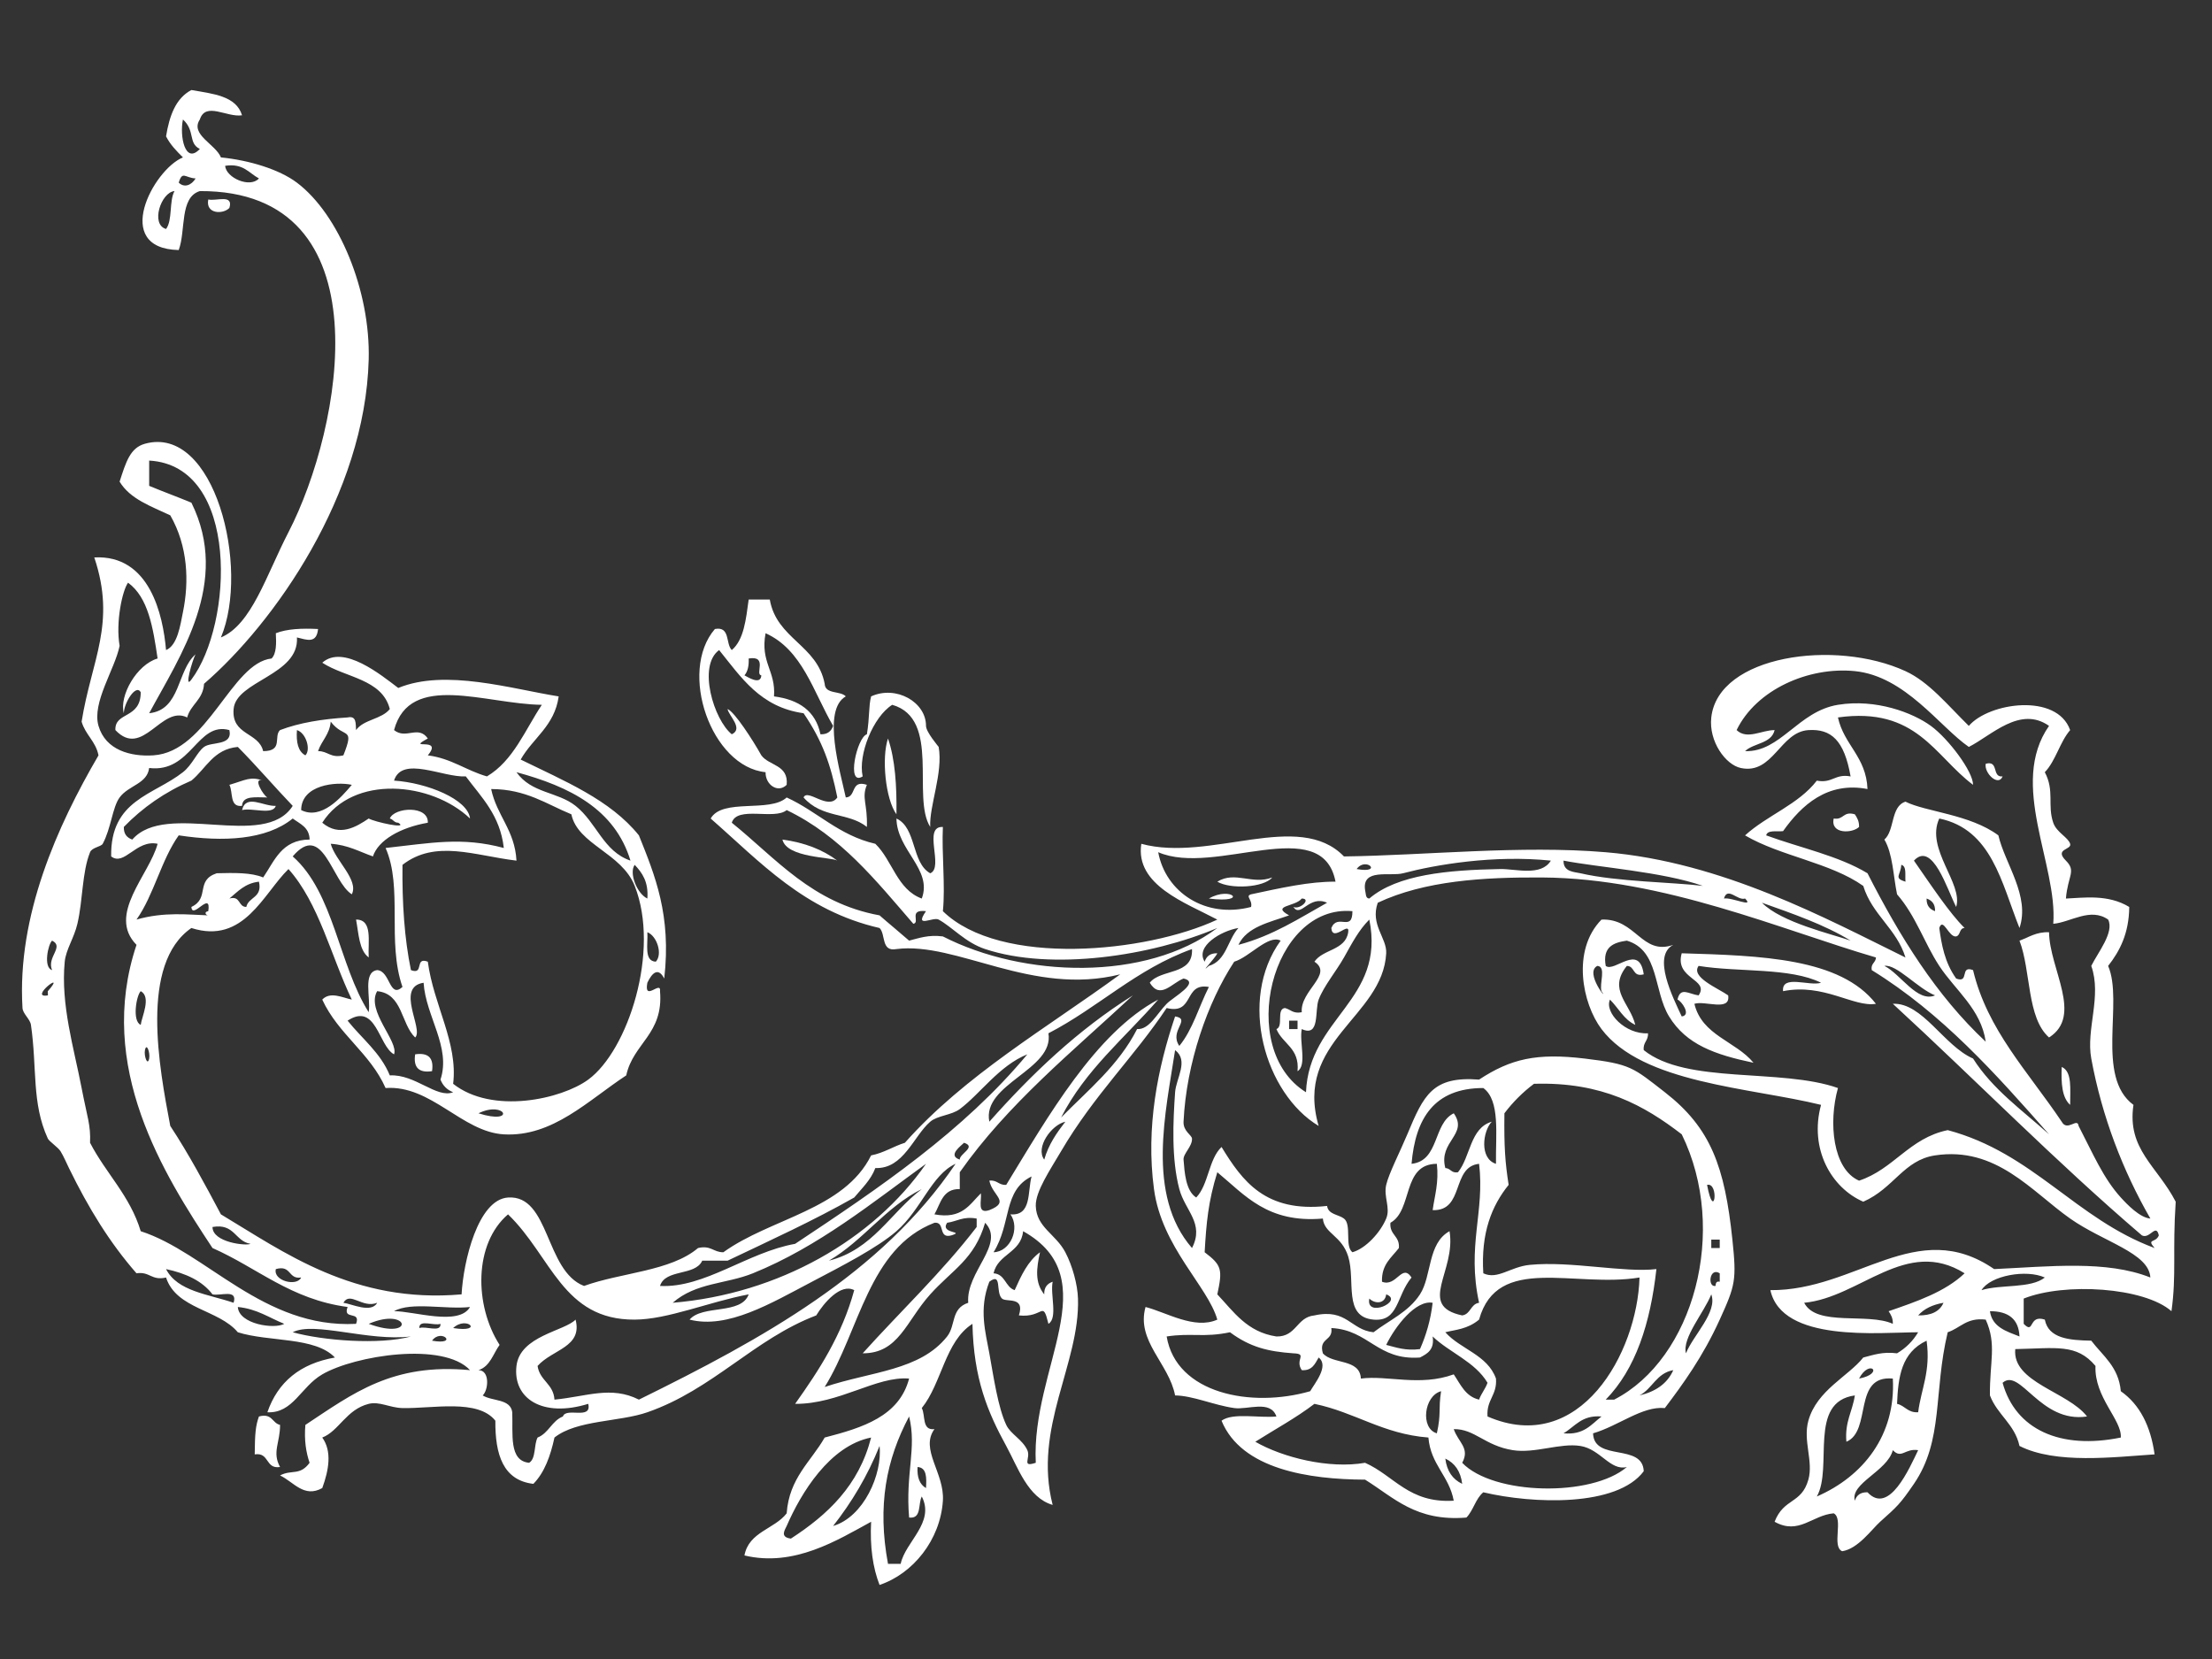 <?xml version="1.0"?><svg width="640" height="480" xmlns="http://www.w3.org/2000/svg">
 <rect width="100%" height="100%" fill="#333333" stroke="none"/>
 <title>FlowerVine</title>
 <g>
  <title>Layer 1</title>
  <switch>
   <g>
    <g id="floral_decoration_xA0_Image_1_" transform="rotate(-180 317.32,242.304) ">
     <g>
      <path fill="#ffffff" fill-rule="evenodd" clip-rule="evenodd" d="m553.612,60.157c4.326,-0.66 3.003,4.315 7.33,3.655c-0.052,6.016 -0.249,8.264 -1.221,10.966c-3.898,1.044 -3.778,-1.918 -6.109,-2.438c-0.03,-5.147 2.365,-7.869 0,-12.184z"/>
      <path fill="#ffffff" fill-rule="evenodd" clip-rule="evenodd" d="m35.68,164.938c2.381,2.094 2.634,6.308 2.444,10.966c-3.128,-1.349 -2.399,-6.543 -2.444,-10.966z"/>
      <path fill="#ffffff" fill-rule="evenodd" clip-rule="evenodd" d="m509.637,174.685c3.823,-0.565 5.452,1.06 4.886,4.873c-3.823,0.565 -5.452,-1.06 -4.886,-4.873z"/>
      <path fill="#ffffff" fill-rule="evenodd" clip-rule="evenodd" d="m41.789,184.431c6.471,5.727 5.183,19.199 8.551,28.021c-2.716,0.947 -4.764,2.56 -8.551,2.438c-0.145,-10.682 -9.908,-24.151 0,-30.459z"/>
      <path fill="#ffffff" fill-rule="evenodd" clip-rule="evenodd" d="m527.962,207.582c2.798,2.083 2.888,6.866 3.663,10.966c-4.906,0.018 -3.395,-6.362 -3.663,-10.966z"/>
      <path fill="#ffffff" fill-rule="evenodd" clip-rule="evenodd" d="m284.875,224.637c-6.471,3.732 -11.733,-1.518 0,0l0,0z"/>
      <path fill="#ffffff" fill-rule="evenodd" clip-rule="evenodd" d="m282.43,229.512c-5.162,3.188 -10.134,-1.005 -15.881,1.22c2.428,-2.96 12.114,-3.468 15.881,-1.22z"/>
      <path fill="#ffffff" fill-rule="evenodd" clip-rule="evenodd" d="m104.087,247.787c-2.942,-0.499 -2.655,2.225 -6.107,1.22c-0.648,-0.981 -1.275,-1.977 -1.223,-3.655c1.862,-1.877 8.376,-2.171 7.33,2.435z"/>
      <path fill="#ffffff" fill-rule="evenodd" clip-rule="evenodd" d="m365.497,245.349c5.448,8.635 -3.185,31.291 10.995,35.335c5.513,-3.452 9.932,-14.439 8.549,-20.713c4.863,-3.052 1.644,11.416 -1.221,12.184c-0.845,5.226 -0.462,8.05 -1.221,10.966c-7.228,3.305 -15.899,-1.647 -15.881,-8.526c0.005,-1.787 -3.654,-6.034 -3.665,-6.093c-1.321,-7.501 2.763,-17.087 2.444,-23.153z"/>
      <path fill="#ffffff" fill-rule="evenodd" clip-rule="evenodd" d="m375.269,249.005c3.196,4.406 4.342,16.4 2.444,21.931c-2.075,-6.05 -2.553,-13.7 -2.444,-21.931z"/>
      <path fill="#ffffff" fill-rule="evenodd" clip-rule="evenodd" d="m554.836,251.443c0.908,-2.747 6.85,-0.474 9.772,-1.218c-1.148,4.758 -6.161,1.035 -9.772,1.218z"/>
      <path fill="#ffffff" fill-rule="evenodd" clip-rule="evenodd" d="m564.609,251.443c3.706,-0.447 2.535,3.969 3.663,6.091c-4.838,1.417 -6.002,2.508 -9.772,1.22c3.309,1.132 -0.154,-4.417 -1.221,-4.873c3.237,-0.02 7.192,0.676 7.33,-2.438z"/>
      <path fill="#ffffff" fill-rule="evenodd" clip-rule="evenodd" d="m55.226,259.971c1.228,-3.064 5.402,0.969 4.886,3.653c-3.925,1.073 -1.674,-4.015 -4.886,-3.653z"/>
      <path fill="#ffffff" fill-rule="evenodd" clip-rule="evenodd" d="m574.379,426.889c-2.308,-0.54 -7.362,1.656 -6.107,-2.438c1.826,-1.934 6.963,-1.78 6.107,2.438z"/>
      <path fill="#ffffff" fill-rule="evenodd" clip-rule="evenodd" d="m606.14,266.062c0.804,4.071 3.801,5.96 4.886,9.746c-2.827,17.783 -10.091,28.383 -3.665,47.516c-16.021,0.868 -19.883,-16.601 -20.764,-26.804c-3.355,1.383 -4.143,7.347 -4.886,10.966c-1.803,8.759 -1.495,19.045 3.663,28.021c5.522,2.614 11.602,4.672 14.66,9.746c-1.851,5.734 -3.06,9.783 -7.328,10.966c-20.184,5.589 -30.434,-35.879 -21.987,-56.047c-8.895,3.719 -13.099,17.995 -19.546,30.459c-15.568,30.109 -28.488,98.948 25.652,98.688c5.921,-1.81 3.998,-11.445 6.107,-17.057c19.5,0.422 7.398,23.27 -1.221,26.804c1.835,1.826 3.654,3.664 4.886,6.091c-0.972,5.937 -2.788,11.03 -7.33,13.404c-6.236,-1.089 -12.968,-1.688 -14.658,-7.311c4.444,-0.666 10.526,4.019 12.216,-1.218c2.881,-4.385 -4.566,-7.126 -6.107,-10.966c-8.136,-0.816 -16.839,-3.432 -21.987,-7.309c-12.103,-9.112 -21.29,-31.223 -20.767,-51.172c1.026,-39.08 27.403,-76.367 47.64,-93.813c0.267,-4.607 3.839,-5.917 4.886,-9.746c7.45,3.714 12.836,-12.019 20.764,-3.655c0.236,5.391 -7.355,3.127 -7.328,10.966c1.413,2.499 4.865,-3.17 4.886,-6.091c1.398,5.081 -3.762,14.095 -9.772,15.84c1.314,8.843 2.668,17.647 8.551,21.931c1.622,-2.203 3.638,-11.323 2.442,-18.275c1.375,-6.789 8.066,-16.422 6.107,-23.148c-2.048,-7.049 -9.312,-8.956 -15.881,-8.529c-15.752,1.023 -22.533,26.752 -34.203,28.021c-1.407,1.441 -1.382,4.306 -1.221,7.311c-3.214,1.261 -7.497,1.457 -12.218,1.218c0.424,-4.302 3.207,-3.152 6.109,-2.438c-0.702,-10.944 17.62,-12.523 18.323,-20.713c0.655,-7.659 -7.239,-6.626 -8.551,-12.184c-5.925,-0.004 -2.922,4.268 -4.886,6.091c-5.595,2.135 -12.259,3.206 -19.543,3.655c-2.607,0.569 -2.326,-1.742 -2.444,-3.655c-2.184,3.102 -7.454,3.125 -9.769,6.091c2.238,8.732 12.902,9.062 19.543,13.404c-6.109,5.422 -17.081,-3.597 -21.987,-7.309c-13.641,5.635 -32.849,-0.303 -46.417,-2.438c1.18,-8.569 7.475,-12.037 10.995,-18.275c-12.544,-6.17 -25.861,-11.572 -34.206,-21.933c-4.653,-11.604 -9.432,-23.08 -7.328,-41.423c1.692,3.276 3.461,1.792 4.886,-1.22c1.074,-5.675 -4.027,0.822 -3.665,-2.438c-1.074,-12.439 7.756,-15.006 9.772,-24.368c10.986,-7.193 21.285,-17.864 35.424,-17.057c12.082,0.691 21.05,14.351 34.206,13.402c4.485,10.144 13.702,15.575 18.323,25.586c-2.31,2.417 -5.772,0.592 -8.549,0c6.052,12.643 9.502,27.886 18.322,37.77c7.26,-7.069 12.911,-21.919 28.094,-17.057c15.038,-10.383 9.285,-40.492 6.107,-57.263c-5.327,-8.09 -10,-16.829 -14.657,-25.586c-18.173,-10.876 -38.439,-25.884 -69.63,-23.148c-0.512,9.52 -4.732,27.443 -13.439,28.021c-12.109,0.807 -10.698,-21.253 -21.987,-25.586c-10.755,3.893 -25.061,4.243 -32.982,10.966c-3.731,0.881 -4.451,-1.245 -7.328,-1.22c-13.711,9.882 -34.939,12.263 -42.754,28.024c-3.737,0.739 -6.365,2.587 -9.772,3.655c-17.412,19.592 -40.913,33.109 -62.298,48.734c25.526,-6.396 47.243,9.507 64.742,7.311c4.521,-0.854 3.049,4.272 4.886,6.091c21.852,5.009 34.545,19.154 48.861,31.677c-3.373,5.976 -17.138,1.588 -21.987,6.093c-8.941,-4.08 -15.068,-10.964 -25.652,-13.404c-4.958,-4.801 -6.279,-13.23 -13.437,-15.84c-3.162,8.459 7.192,13.93 7.328,23.15c-5.858,-2.686 -4.297,-12.769 -9.769,-15.84c-4.091,1.609 2.331,13.698 -3.665,13.402c0.369,-7.675 -0.752,-17.114 0,-24.368c-16.615,-16.188 -58.821,-12.049 -79.401,-2.438c9.219,4.882 23.813,9.995 21.988,21.931c-19.944,-5.406 -45.508,9.916 -58.633,-3.655c-23.65,0.312 -51.087,3.294 -75.736,1.218c-33.782,-2.844 -63.799,-19.192 -86.729,-30.459c2.591,8.382 9.638,12.32 12.216,20.713c9.525,6.744 23.954,8.599 34.203,14.62c-6.388,5.813 -15.466,8.942 -20.767,15.84c-4.53,-0.865 -5.242,2.081 -9.772,1.218c1.848,10.501 5.636,13.824 12.216,13.402c8.191,-0.524 10.207,-12.934 19.543,-10.966c4.399,0.926 9.316,7.677 8.551,14.622c-1.984,17.986 -35.825,22.764 -56.191,13.404c-6.804,-3.131 -12.139,-9.771 -18.323,-15.84c-5.842,6.789 -25.503,9.577 -29.317,-1.22c3.01,-3.495 4.152,-8.854 7.33,-12.184c-2.872,-5.393 -0.691,-9.518 -2.444,-14.62c-0.965,-2.813 -4.315,-4.204 -4.886,-6.093c-0.539,-1.785 4.711,-1.394 1.223,-4.873c-3.06,-3.052 -0.55,-4.329 0,-10.966c-4.992,0.197 -12.143,1.342 -18.323,-2.435c0.077,-7.641 2.711,-12.729 6.107,-17.057c-4.51,-10.422 3.726,-32.059 -7.328,-40.206c1.923,-12.871 -6.92,-17.737 -12.22,-28.017c0.958,-14.536 -0.254,-21.006 1.223,-31.677c7.894,6.929 30.901,8.386 42.754,3.655c0,-2.438 0,-4.873 0,-7.309c-3.153,-3.253 -1.287,2.804 -6.109,1.218c-1.062,-5.438 -7.035,-5.978 -13.437,-6.091c-3.336,-4.387 -7.921,-7.532 -8.551,-14.622c-5.493,-3.861 -8.626,-10.078 -9.772,-18.275c11.79,-0.779 28.588,-2.89 39.089,2.438c1.384,6.335 6.433,9.019 8.551,14.622c0.115,9.713 -2.027,14.766 1.223,21.931c5.543,0.655 7.316,-2.449 10.995,-3.655c4.157,-17.389 1.148,-31.245 9.772,-43.863c4.084,-5.976 4.875,-6.568 9.772,-10.966c2.43,-2.182 6.397,-7.846 10.995,-8.529c3.117,1.36 -0.489,9.423 2.444,10.966c6.193,-0.511 10.098,-6.371 17.102,-2.438c-2.705,6.945 -7.781,5.09 -9.772,12.184c-1.5,5.339 1.62,11.238 0,17.057c-2.453,8.813 -11.561,12.83 -15.881,18.275c-2.927,0.737 -5.572,1.751 -9.772,1.218c-2.555,1.514 -4.591,3.545 -6.107,6.093c11.355,-0.032 39.399,-3.048 42.754,12.184c-24.876,-0.192 -42.317,21.522 -64.742,6.091c-16.003,0.743 -32.504,2.628 -45.198,-2.435c0.399,7.132 13.534,10.246 23.208,17.057c11.158,7.855 21.378,20.952 39.089,18.275c9.122,-1.378 11.883,-9.514 20.767,-13.402c9.199,3.992 15.7,15.216 12.216,28.021c20.606,5.052 51.64,6.193 63.521,21.93c5.552,7.356 8.705,22.803 0,31.677c-9.98,0.409 -11.627,-10.51 -20.767,-7.311c6.202,-3.238 0.102,-15.218 -2.444,-20.711c-2.881,0.334 0.113,4.539 1.223,4.873c-0.845,3.818 -3.257,1.588 -6.109,1.218c-3.253,4.756 7.035,4.661 4.886,12.184c-22.923,-0.691 -45.875,-1.353 -56.191,-14.622c6.397,-1.08 15.108,6.032 26.873,3.656c0.473,4.941 -7.613,1.342 -10.995,2.438c8.97,4.455 23.872,2.996 35.424,4.873c2.396,-3.262 -5.679,-6.473 -8.551,-8.529c-0.745,-4.805 6.707,-1.432 9.772,-2.438c-2.193,-9.184 -11.971,-10.804 -17.102,-17.057c11.228,2.356 19.475,5.289 24.432,13.402c4.53,7.415 2.822,19.152 12.216,21.93c3.934,-0.544 7.092,-1.859 6.107,-7.311c-2.546,-1.993 -9.713,6.769 -10.995,-2.438c3.334,-0.888 2.46,2.422 4.886,2.438c5.615,-6.958 -0.911,-10.731 -2.444,-17.057c3.337,1.548 4.87,4.889 7.33,7.311c1.667,-3.739 -4.478,-10.121 -10.995,-9.746c-0.154,-2.185 1.495,-2.571 1.221,-4.873c-12.39,-9.979 -39.637,-5.14 -56.191,-10.966c2.795,-10.002 1.518,-23.462 -6.109,-26.804c-10.078,3.35 -14.517,12.324 -25.652,14.622c-24.728,-6.608 -36.994,-25.647 -59.856,-34.115c2.424,2.811 -0.306,1.353 -1.221,3.655c0.804,3.649 2.612,-1.166 4.886,0c24.998,21.368 47.919,44.803 72.071,67.012c-8.56,0.402 -14.719,-12.114 -23.211,-15.84c-5.676,-8.958 -14.295,-14.983 -21.988,-21.93c15.428,17.509 30.923,34.948 51.305,47.516c0.344,1.968 -1.155,2.097 -1.223,3.655c27.383,8.014 61.466,22.916 96.508,23.148c17.149,0.113 34.092,-0.944 47.64,-7.311c2.245,-6.367 -2.675,-10.189 -2.444,-14.62c0.972,-18.51 26.715,-25.371 19.543,-49.954c15.532,9.319 23.442,36.419 10.995,53.61c3.552,1.868 9.02,-4.776 13.437,-6.091c7.713,-11.719 13.867,-29.438 14.66,-46.299c0.129,-2.756 -2.378,-3.847 -2.444,-4.873c-0.14,-2.253 2.58,-4.378 2.444,-6.093c-0.288,-3.613 -0.603,-9.019 -3.665,-10.966c-3.592,3.726 -3.572,11.059 -7.328,14.622c-6.018,-9.837 -12.671,-19.041 -30.538,-17.057c-0.34,-2.503 -3.262,-2.431 -4.886,-3.655c-2.295,-1.774 -0.147,-7.975 -2.444,-9.746c-3.846,1.075 -8.089,5.7 -9.772,9.746c-1.302,3.129 0.8,6.263 0,9.746c-0.754,3.283 -4.122,9.846 -6.107,14.62c-4.759,11.443 -7.332,16.879 -20.767,15.84c-9.199,6.041 -16.658,7.745 -30.538,6.091c-13.391,-1.595 -14.014,-2.603 -23.211,-9.746c-13.308,-10.341 -17.321,-21.519 -19.543,-42.643c-1.232,-11.723 -0.877,-13.176 3.665,-23.151c4.899,-10.761 10.598,-18.591 15.881,-25.586c6.551,0.617 13.364,-5.147 20.767,-7.311c-0.26,-8.269 -14.345,-2.749 -14.66,-10.966c7.738,-10.354 31.925,-9.502 46.419,-6.093c2.231,-1.835 2.874,-5.255 4.886,-7.309c14.655,-1.216 21.02,5.838 29.317,10.966c16.225,0.07 35.771,2.982 41.533,17.057c-3.296,2.399 -10.673,0.725 -15.881,1.22c1.719,4.896 8.268,1.88 12.216,2.438c5.851,0.825 11.942,3.588 17.102,3.655c1.749,9.227 11.326,15.749 8.551,25.586c-6.059,-1.55 -14.164,-6.604 -20.767,-3.656c2.727,9.631 16.069,20.952 18.323,37.77c2.403,17.914 -1.083,35.066 -6.107,49.954c-4.802,-0.766 1.839,-4.139 -1.223,-8.529c-3.862,4.677 -5.681,11.391 -8.551,17.057c7.429,1.317 4.077,-8.117 12.216,-6.091c9.248,-13.946 21.014,-25.182 30.536,-41.426c3.13,-5.336 7.452,-11.667 7.33,-15.84c-0.181,-6.199 -5.762,-8.104 -8.551,-13.402c-2.045,-3.89 -3.538,-9.315 -3.663,-13.402c-0.582,-18.878 13.054,-37.37 7.328,-59.701c7.165,2.063 10.062,10.887 13.437,17.057c5.357,9.794 9.425,19.382 9.772,35.335c7.946,-5.072 8.843,-17.173 14.66,-24.368c-1.128,-2.124 0.043,-6.541 -3.665,-6.093c4.27,-5.863 -2.963,-12.704 -2.442,-20.711c0.734,-11.339 8.644,-21.135 18.323,-24.368c1.943,4.966 2.807,11.009 2.444,18.275c9.636,-5.255 22.259,-13.201 36.647,-9.746c-1.268,6.859 -8.675,7.593 -12.218,12.184c-0.729,10.237 -7.008,14.94 -10.995,21.931c-10.995,2.842 -21.548,6.125 -24.429,17.057c9.5,0.788 20.144,-7.408 32.982,-7.311c-6.925,9.744 -13.523,19.816 -17.102,32.897c3.935,2.081 8.827,-3.737 10.995,-7.309c17.962,-6.832 29.902,-21.436 48.861,-28.024c8.123,-2.824 20.447,-2.198 26.873,-7.311c1.164,-5.336 2.879,-10.124 6.107,-13.402c8.743,1.026 11.079,8.445 10.995,18.275c5.078,6.396 18.137,3.466 26.873,3.655c3.667,0.079 6.657,2.002 9.772,1.218c6.503,-1.636 8.617,-7.887 13.437,-9.746c-2.856,-3.988 -1.916,-9.36 0,-14.62c5.294,-2.937 8.268,1.783 12.216,3.655c-3.386,1.798 -5.71,-0.188 -8.549,3.655c1.026,3.036 1.599,6.527 1.221,10.966c-13.797,9.114 -25.199,17.966 -47.64,15.84c7.701,8.294 33.268,4.29 42.754,-1.22c6.236,-3.622 8.442,-11.319 15.881,-10.966c-3.022,8.764 -9.489,14.089 -19.543,15.84c5.737,6.055 19.138,4.467 28.094,7.311c5.561,6.638 17.752,6.66 20.767,15.84c4.236,-0.978 4.693,1.814 8.549,1.218c7.76,8.879 13.847,18.795 19.546,30.459c0.813,1.665 1.504,3.341 2.442,4.873c0.65,1.062 3.309,2.876 3.665,3.655c4.718,10.3 3.06,20.279 4.886,32.897c0.24,1.672 2.34,3.197 2.442,4.873c1.624,26.666 -10.075,52.701 -21.988,73.098zm-39.089,-158.389c-1.255,4.094 3.799,1.896 6.107,2.438c2.979,3.931 7.742,6.086 13.439,7.309c-3.284,-6.47 -12.275,-7.25 -19.546,-9.746zm-294.39,114.528c-0.483,2.097 1.812,3.122 0,3.655c-8.705,1.855 -16.864,3.721 -24.432,3.655c3.891,20.123 34.844,1.376 51.305,8.529c-2.129,-11.563 -13.65,-19.303 -26.873,-15.84zm58.633,-36.552c-1.712,-10.596 19.303,-14.592 17.102,-25.586c-12.232,13.79 -25.544,26.505 -41.531,36.552c17.478,-16.276 36.147,-31.363 50.084,-51.172c0,-1.624 0,-3.249 0,-4.873c5.004,0.117 5.547,-4.214 7.328,-7.311c-8.005,-1.489 -10.159,2.863 -13.437,6.093c-0.279,-2.16 1.23,-6.102 -2.444,-4.873c-6.211,2.46 -0.926,4.049 0,8.529c-2.311,0.273 -2.693,-1.374 -4.886,-1.218c-12.021,19.689 -25.883,44.033 -43.975,53.61c9.656,-11.079 21.104,-20.376 28.094,-34.115c-7.869,7.991 -16.642,15.078 -21.988,25.586c-3.484,-0.255 -5.728,4.433 -8.551,7.311c-1.925,1.961 -9.862,6.202 -4.886,7.311c3.393,-1.304 6.757,-6.193 9.772,-1.22c-3.212,4.107 -12.623,2.029 -12.216,9.746c16.157,-5.82 27.048,-16.886 41.533,-24.371zm18.325,24.368c5.708,1.891 9.47,6.342 13.437,8.529c1.631,0.899 7.212,-2.722 3.665,2.438c5.251,0.576 1.561,-3.278 3.663,-3.656c10.759,12.419 20.97,25.383 36.647,32.897c3.538,-2.969 14.37,1.335 15.881,-3.655c-12.839,-10.345 -23.147,-23.212 -42.754,-26.804c-2.813,-2.474 -5.735,-4.839 -8.549,-7.311c-2.927,0.737 -5.574,1.751 -9.772,1.218c-23.324,-11.956 -58.719,-13.101 -79.401,2.438c19.167,-8.129 47.937,-12.469 67.183,-6.093zm-73.295,6.091c4.94,-0.798 12.587,-5.266 9.772,-9.746c-0.501,1.532 -1.577,2.49 -3.665,2.438c0.535,-1.347 5.393,-6.321 2.444,-3.655c-5.049,1.462 -5.434,7.575 -8.551,10.964zm128.262,-91.378c-24.447,16.228 -48.723,32.63 -67.186,54.827c8.159,-3.274 13.629,-11.436 19.546,-15.84c2.406,-1.792 6.435,-1.839 8.551,-3.655c4.818,-4.137 7.733,-13.741 15.878,-13.402c1.343,-3.533 3.905,-5.854 6.109,-8.529c11.675,-6.631 24.244,-12.369 36.645,-18.275c2.444,0 4.886,0 7.33,0c2.007,-4.496 10.698,-2.325 12.216,-7.309c-12.893,-0.671 -25.27,9.715 -39.089,12.182zm-36.647,-73.102c1.128,-2.124 -0.043,-6.541 3.665,-6.091c1.112,12.756 -2.267,20.042 0,29.241c6.619,-12.415 9.253,-25.821 6.107,-42.643c-1.221,0 -2.444,0 -3.665,0c-1.332,6.407 -9.987,11.936 -6.107,19.493zm14.66,17.057c11.996,-2.374 20.325,-16.113 24.429,-25.586c0.449,-1.035 2.116,-3.237 -1.221,-3.655c-10.603,6.888 -19.654,15.322 -23.208,29.241zm-2.444,-2.438c3.493,-8.7 8.071,-16.316 13.439,-23.148c-8.816,2.591 -14.304,14.961 -13.439,23.148zm-285.84,-13.402c-6.265,-6.755 -12.184,7.117 -14.658,12.184c3.842,0.61 4.775,-2.657 7.33,0c1.613,-6.129 12.381,-9.552 10.995,-14.62c-0.503,1.532 -1.579,2.49 -3.667,2.435zm127.041,15.84c13.231,1.019 21.177,7.306 32.982,9.746c5.296,-4.058 11.373,-7.336 17.102,-10.966c-7.889,-4.546 -21.299,-7.919 -31.759,-6.091c-8.453,-3.753 -12.657,-11.744 -25.652,-10.966c1.321,7.212 6.675,10.399 7.328,18.277zm-134.371,17.057c11.69,1.1 5.971,-15.164 13.437,-18.275c0.512,5.79 -1.778,8.788 -2.444,13.402c13.645,-1.864 6.24,-20.812 10.995,-29.241c-13.328,5.79 -22.889,17.658 -21.987,34.115zm76.957,-25.586c4.768,-1.211 7.645,5.171 13.437,6.091c5.876,0.935 13.154,-2.232 19.543,-1.218c8.125,1.29 11.042,6.184 17.102,6.091c-1.284,-3.836 -4.779,-5.461 -2.444,-9.746c-8.99,-9.385 -37.417,-9.977 -47.638,-1.218zm205.22,0c0.183,-3.025 -0.63,-5.056 -2.442,-6.091c-0.183,3.021 -0.229,5.912 2.442,6.091zm-152.694,2.438c-0.448,-3.615 -2.118,-6.01 -4.886,-7.311c0.448,3.615 2.118,6.012 4.886,7.311zm122.155,65.792c0.614,-6.29 7.287,-6.541 8.549,-12.184c-3.434,-0.23 -3.343,-3.976 -6.107,-4.873c-1.889,4.207 -3.805,8.391 -7.328,10.966c1.008,-4.631 1.572,-8.727 -1.223,-12.184c0.066,2.097 -0.94,3.122 -2.442,3.655c0.766,-3.703 -1.563,-10.494 1.221,-12.184c1.753,7.139 1.368,1.64 8.551,2.438c-1.83,5.639 3.631,3.712 4.886,4.873c1.937,1.792 -0.111,7.74 3.663,4.873c3.11,-7.953 1.085,-14.683 0,-20.713c-1.255,-6.979 -2.51,-15.643 -4.886,-20.71c-1.259,-2.689 -4.671,-4.189 -6.107,-7.311c-1.067,-2.318 1.857,-5.067 -2.442,-3.655c1.386,27.52 -20.823,53.284 3.665,67.009zm111.158,-48.734c-35.723,17.57 -70.126,36.462 -91.615,68.229c6.947,-3.156 9.901,-13.228 17.102,-19.493c5.527,-4.81 15.788,-10.081 24.431,-14.622c11.969,-6.285 24.391,-13.761 35.424,-10.966c-3.742,4.39 -14.95,1.335 -17.102,7.311c11.699,-2.228 23.34,-7.259 32.982,-7.311c20.862,-0.113 24.049,18.311 36.647,30.459c9.944,-8.511 9.767,-26.354 2.444,-37.77c1.88,-2.591 2.723,-6.217 6.107,-7.309c-3.35,-0.025 -2.902,-5.748 -1.221,-7.311c-2.743,-1.733 -8.05,-0.906 -8.551,-4.873c-0.245,-6.254 1.056,-14.048 -4.886,-14.62c-2.025,1.231 -1.327,5.174 -2.442,7.309c-3.216,1.261 -4.113,4.833 -7.33,6.093c-0.886,2.772 -8.453,-1.123 -7.328,3.655c13.294,-4.092 21.858,1.559 20.767,10.966c-1.012,8.714 -13.915,10.081 -17.102,13.402c-2.05,-7.989 6.678,-8.576 10.995,-13.402c-0.607,-4.27 -4.607,-5.153 -4.886,-9.746c-9.323,0.888 -16.352,4.071 -24.438,-0.002zm-54.968,40.206c-12.685,3.188 -17.824,13.899 -26.873,20.713c10.578,-5.284 16.855,-14.866 26.873,-20.713zm-28.096,28.024c15.355,-11.091 31.064,-23.975 50.082,-31.677c7.819,-3.167 16.422,-2.614 23.208,-8.529c-30.631,2.539 -58.075,18.277 -73.29,40.206zm-345.695,-79.196c-0.347,5.119 7.697,11.592 7.33,20.713c5.486,6.538 11.432,5.097 23.208,4.873c0.96,-9.647 -15.24,-12.299 -20.764,-19.493c13.53,-2.065 19.321,14.26 24.432,9.746c-3.746,-13.544 -16.708,-19.418 -34.206,-15.84zm150.25,6.093c5.758,0.463 7.661,-2.919 10.995,-4.873c-5.867,-0.572 -8.021,2.56 -10.995,4.873zm46.417,7.309c4.965,-1.315 6.073,-10.779 1.223,-12.184c-1.307,5.89 -0.383,6.76 -1.223,12.184zm-57.412,32.897c18.807,-3.109 41.135,6.893 46.419,-12.184c3.416,-2.835 6.89,-2.905 9.772,-3.655c-4.406,-4.945 -12.2,-6.513 -14.66,-13.402c-0.378,-4.846 2.822,-6.12 2.444,-10.966c-26.678,-11.601 -43.357,18.399 -43.975,40.208zm-83.064,-18.275c7.307,-3.432 8.234,-10.472 8.551,-18.275c-2.326,-0.522 -3.069,-2.625 -6.107,-2.438c-0.87,6.85 -3.669,11.773 -2.444,20.713zm90.394,-17.057c-22.909,11.766 -33.193,48.904 -19.546,76.758c10.8,8.316 23.004,15.232 42.754,14.62c3.25,-2.445 6.098,-5.287 8.551,-8.529c0.122,-9.724 -0.208,-14.168 -1.221,-20.711c4.902,-6.077 8.057,-13.897 7.33,-25.586c-4.136,-1.959 -7.781,1.882 -13.437,2.438c-11.885,1.164 -27.376,-2.327 -36.647,-1.22c1.74,-15.729 6.014,-28.927 14.658,-37.77c-0.813,0 -1.629,0 -2.442,0zm36.645,4.873c3.649,6.107 10.875,8.648 15.881,13.402c-0.58,-3.827 1.522,-4.979 3.665,-6.091c12.306,-0.901 14.791,7.991 25.652,8.529c-0.591,-3.838 3.749,-2.759 2.444,-7.311c-2.825,-3.276 -10.734,-1.478 -10.995,-7.309c-7.729,1.01 -17.025,-2.361 -26.873,1.218c-1.975,-2.903 -3.361,-6.396 -7.33,-7.311c-0.636,1.803 -1.808,3.07 -2.444,4.873zm51.305,-2.438c-1.189,2.144 -5.593,7.309 -2.444,9.746c1.062,-1.785 1.83,-3.861 4.886,-3.655c2.109,3.1 -1.86,4.724 2.444,4.873c7.3,0.52 12.478,1.764 18.323,6.093c7.624,-1.602 11.203,-0.12 18.323,-1.22c-2.777,-16.569 -24.491,-20.763 -41.531,-15.837zm-105.052,6.093c4.856,-0.843 6.03,-5.359 9.772,-7.311c-4.605,1.091 -8.023,3.369 -9.772,7.311zm201.554,41.423c0,0.811 0,1.624 0,2.438c3.966,0.705 5.683,-0.829 8.551,-1.218c2.177,-3.276 -5.382,-2.354 -1.223,-3.655c3.925,-1.071 1.674,4.017 4.886,3.655c19.081,-7.37 21.632,-31.223 31.759,-47.516c-13.423,4.516 -27.566,4.695 -35.424,14.62c-2.571,3.247 -1.017,8.063 -6.107,9.746c0.736,8.969 -10.834,16.906 -4.886,23.15c3.087,-10.587 9.398,-13.51 15.881,-20.713c6.988,-7.77 9.117,-17.102 19.543,-17.057c-10.981,12.193 -22.923,23.435 -32.98,36.55zm-255.303,-43.861c-7.498,1.441 -3.06,5.867 0,0l0,0zm42.754,24.368c2.088,-5.253 8.499,-12.609 7.33,-17.057c-2.088,5.253 -9.201,11.909 -7.33,17.057zm80.622,-2.438c4.902,0.877 10.832,-6.805 13.437,-12.184c-2.926,-0.737 -5.572,-1.751 -9.772,-1.218c-1.744,3.947 -3.074,8.307 -3.665,13.402zm289.504,-10.964c-7.824,-1.407 -2.68,3.721 0,0l0,0zm6.107,1.218c12.331,-1.498 28.019,4.453 34.206,1.22c-8.727,-2.42 -25.097,-3.701 -34.206,-1.22zm-456.853,7.311c-0.652,-4.629 -4.761,-5.811 -8.551,-7.311c0.213,5.067 3.244,7.324 8.551,7.311zm164.907,4.873c-3.454,5.314 -2.152,14.775 -8.551,18.275c-1.975,-11.583 9.525,-21.592 -3.665,-24.368c-2.492,0.357 -2.397,3.296 -4.886,3.655c3.602,16.499 -1.694,26.232 0,40.206c8.093,-0.863 4.161,-13.718 13.437,-13.402c-0.603,4.272 -1.821,7.93 -1.221,13.402c10.159,-0.02 6.872,-13.452 13.437,-17.057c0.319,-3.567 -2.761,-3.744 -2.444,-7.311c2.109,-2.77 5.053,-4.706 4.886,-9.746c-4.222,-1.661 -5.758,5.474 -8.551,1.22c4.426,-5.318 3.697,-12.842 10.995,-12.184c8.872,0.8 5.137,11.188 7.33,18.275c1.878,6.073 6.956,6.615 7.33,10.966c16.044,-1.38 22.527,6.773 30.538,13.402c2.637,-8.493 3.185,-14.685 3.665,-23.151c-5.022,-3.793 -5.187,-5.036 -3.665,-12.184c-4.732,-5.027 -8.605,-10.912 -17.102,-12.184c-5.817,-0.117 -5.794,5.592 -10.995,6.093c-9.421,2.085 -10.447,-4.202 -17.102,-4.873c-4.399,3.407 -10.08,5.802 -13.437,10.966zm279.733,-9.749c-9.14,-1.457 -3.937,3.73 0,0l0,0zm9.772,0c-1.774,0.667 -6.313,-1.423 -6.107,1.22c1.774,-0.666 6.313,1.423 6.107,-1.22zm14.66,1.22c-13.713,-5.022 -11.754,5.092 0,0l0,0zm37.868,4.873c-0.333,-4.988 -10.537,-6.491 -13.439,-4.873c4.363,1.742 7.876,4.331 13.439,4.873zm-477.625,-1.218c-8.175,2.811 -16.363,5.61 -21.987,10.966c16.954,10.594 30.21,-6.992 46.419,-8.529c-3.572,-6.997 -18.384,-2.781 -25.652,-6.091c-0.052,1.674 0.575,2.673 1.221,3.653zm445.863,1.218c16.517,2.21 26.094,11.339 39.089,17.057c14.037,21.228 33.811,52.43 21.987,87.722c8.616,8.746 -3.694,20.193 -6.107,29.241c6.234,1.297 9.606,-6.599 13.439,-3.655c0.267,16.402 -12.223,17.647 -20.767,24.368c-2.739,2.153 -4.041,5.766 -6.107,7.309c-2.141,1.602 -8.342,0.219 -7.33,4.873c9.337,2.598 10.965,-12.462 23.211,-10.966c0.589,-4.627 5.946,-4.984 8.549,-8.526c2.079,-2.831 2.467,-8.92 4.886,-13.404c0.467,-0.863 3.096,-1.035 3.665,-2.438c2.335,-5.777 2.057,-13.838 3.663,-20.711c0.967,-4.134 3.325,-7.453 3.665,-10.966c1.201,-12.421 -2.641,-24.881 -4.886,-36.552c-1.635,-8.504 -2.659,-10.661 -2.442,-15.84c-4.569,-8.845 -11.548,-15.288 -14.66,-25.586c-18.932,-6.089 -35.562,-28.207 -62.3,-26.804c-1.509,3.947 3.953,0.935 2.444,4.878zm-461.742,1.218c3.121,-0.542 5.615,-1.708 7.33,-3.655c-3.726,-0.059 -6.22,1.107 -7.33,3.655zm426.317,-1.218c6.938,-0.795 17.079,1.602 21.988,-1.218c-5.692,0.061 -18.751,-4.397 -21.988,1.218zm-265.075,3.655c0.34,-2.824 3.262,-2.801 4.886,-1.22c1.142,-5.8 -10.102,-0.705 -4.886,1.22zm301.72,-2.438c-2.288,-0.271 -8.096,-3.143 -9.772,0c4.277,-1.71 7.819,3.418 9.772,0zm-492.28,7.311c5.341,2.429 15.731,0.594 18.323,-3.655c-5.593,1.733 -14.254,0.404 -18.323,3.655zm94.059,-1.218c0,0.811 0,1.624 0,2.438c3.006,1.893 3.592,-4.139 1.223,-3.655c-0.072,0.741 -0.183,1.441 -1.223,1.218zm417.767,3.653c0.849,-3.398 -6.08,-5.153 -7.33,-2.435c3.849,-0.59 2.768,3.739 7.33,2.435zm-218.656,26.806c8.308,-4.101 5.76,-13.519 10.995,-21.931c-4.904,0.142 -7.729,6.94 -4.886,10.966c-6.184,-0.483 -4.906,6.477 -6.109,10.964zm-199.11,-18.275c0.813,0 1.629,0 2.444,0c0,-0.813 0,-1.624 0,-2.438c-0.813,0 -1.629,0 -2.444,0c0,0.811 0,1.624 0,2.438zm156.356,14.62c2.31,8.709 1.821,19.551 1.223,28.024c-0.285,4.021 -4.041,9.152 0,12.184c2.673,-17.735 8.467,-41.844 -4.886,-57.263c-3.683,7.117 2.002,10.788 3.663,17.055zm279.733,-10.966c0,-4.518 -9.862,-5.524 -10.995,-4.873c4.537,0.757 4.569,6.003 10.995,4.873zm-499.61,86.504c-0.636,-4.622 -1.518,-9.927 -4.886,-14.62c-3.953,-1.507 -0.933,3.942 -4.886,2.438c-4.147,-17.335 -15.813,-29.223 -25.652,-43.863c-1.622,-2.984 -4.544,1.34 -4.886,-1.218c-4.188,-8.093 -7.14,-15.121 -12.216,-20.713c-1.889,-2.081 -5.531,-5.849 -8.551,-6.091c7.96,13.82 14.001,29.474 17.102,46.299c1.57,8.522 -3.121,18.004 0,26.804c-1.891,3.845 -6.714,9.735 -4.886,13.402c5.146,3.622 10.902,-0.807 15.881,-1.218c-1.321,17.116 13.011,40.407 1.223,57.265c8.404,5.901 16.644,-2.779 23.208,-6.093c8.462,5.84 18.39,20.473 32.982,21.933c13.434,1.342 28.552,-5.388 34.203,-17.06c-3.033,-2.881 -7.189,-0.011 -10.995,0c0.911,-3.965 6.057,-3.705 8.551,-6.091c-10.247,-0.341 -15.326,11.522 -26.873,13.404c-11.017,1.794 -21.648,-2.284 -26.873,-6.091c-5.115,-3.725 -12.27,-13.287 -12.216,-17.06c11.169,8.355 16.361,22.672 39.089,19.495c-1.751,-8 -8.179,-11.337 -8.551,-20.713c11.622,2.237 19.118,-4.704 24.432,-12.184c1.828,-0.208 4.508,0.434 4.886,-1.22c-9.819,-3.608 -20.957,-5.901 -29.317,-10.966c-9.335,-18.307 -19.904,-35.382 -34.203,-48.734c1.323,9.408 8.839,14.92 13.437,21.931c4.34,6.62 6.755,14.452 12.216,20.713c1.103,5.397 1.237,11.764 3.665,15.84c-3.044,2.648 -1.767,9.609 -6.107,10.964c-5.824,-2.937 -18.687,-3.653 -26.873,-9.746c-1.919,-8.253 -9.246,-17.561 -6.107,-26.804c5.212,13.07 8.03,28.537 23.204,31.677c4.082,-8.782 -7.001,-18.822 -4.886,-25.586c2.564,4.939 6.829,19.167 12.216,13.402c-4.983,-7.141 -10.238,-15.135 -14.658,-19.493c1.615,-0.014 1.117,-2.135 2.444,-2.438c2.152,-0.348 3.78,5.736 4.884,2.435zm67.186,-74.32c-2.104,-11.12 -3.592,0.861 0,0l0,0zm62.297,18.275c2.616,-2.759 3.604,-10.693 -1.223,-12.184c0.125,8.404 -1.282,18.336 3.665,21.93c14.241,-0.011 19.657,-8.822 20.764,-21.93c-8.091,0.865 -6.179,11.707 -12.216,14.62c-4.324,-6.156 4.489,-8.066 2.444,-15.84c-1.561,-0.065 -1.692,-1.561 -3.665,-1.218c-3.642,4.489 -3.468,12.787 -9.769,14.622zm123.376,0c4.036,-0.895 8.73,-7.478 6.107,-10.966c-1.268,4.424 -3.624,7.758 -6.107,10.966zm29.317,-6.091c0.677,-0.766 4.961,-3.68 1.221,-4.873c0.181,1.622 -4.965,3.678 -1.221,4.873zm140.476,8.529c-11.04,-3.511 -7.815,3.802 0,0l0,0zm-48.861,62.136c-0.36,4.828 1.49,7.446 3.663,9.746c1.712,-2.316 -0.659,-8.359 -3.663,-9.746zm17.102,-52.39c-11.523,8.441 -20.864,37.257 -13.439,56.045c3.789,9.586 16.47,11.929 18.325,20.713c7.221,2.948 13.063,7.279 23.208,7.309c-1.62,-7.724 -6.845,-11.854 -7.328,-20.713c12.127,1.45 23.43,6.19 32.982,-1.218c0.125,-11.091 -0.566,-21.366 -2.444,-30.459c-3.95,-1.507 -0.933,3.942 -4.884,2.438c-1.658,-12.555 -8.766,-23.424 -7.33,-35.335c-11.337,-8.924 -31.322,-4.471 -39.091,1.22zm42.754,0c-3.115,9.428 4.272,18.313 4.886,28.021c8.284,-1.245 -0.109,-13.476 2.442,-15.837c4.159,3.974 3.577,12.677 10.995,13.402c3.271,-5.671 -6.297,-14.545 -4.886,-18.275c4.517,2.426 5.117,15.166 13.439,9.746c-4.147,-5.203 -9.489,-9.218 -12.216,-15.84c-7.35,0.4 -13.554,-6.751 -18.325,-4.873c1.758,0.682 2.981,1.902 3.665,3.655zm-268.74,46.299c3.081,-3.068 4.977,-6.794 7.33,-10.966c2.208,-3.915 5.855,-8.303 7.328,-12.184c1.216,-3.208 -0.455,-10.973 4.886,-8.529c0.766,-3.703 -1.563,-10.494 1.223,-12.184c-0.63,6.721 4.335,7.86 6.107,12.184c-2.109,0.739 0.095,5.779 -2.444,6.093c-1.651,-0.384 -2.333,-1.735 -4.886,-1.22c0.516,6.267 -9.201,10.946 -3.665,14.622c-2.444,3.653 -8.965,3.242 -9.772,8.529c-0.523,3.418 4.555,-3.055 4.886,1.218c-1.83,4.349 -6.114,-1.306 -6.107,4.873c23.396,2.101 33.73,-39.84 13.437,-52.39c-0.872,21.585 -23.059,26.63 -18.323,49.954zm354.248,-37.77c0.331,-1.658 -0.757,-4.756 -1.221,-2.438c-0.335,1.661 0.757,4.758 1.221,2.438zm-333.482,8.529c0.813,0 1.629,0 2.442,0c0,-0.811 0,-1.624 0,-2.438c-0.813,0 -1.629,0 -2.442,0c0,0.813 0,1.627 0,2.438zm334.703,8.529c1.289,-1.267 2.521,-8.7 0,-9.746c-0.27,2.282 -3.151,8.075 0,9.746zm-72.069,49.954c-1.316,3.283 -11.233,3.888 -10.995,-1.218c8.048,-1.396 14.361,-5.09 15.881,-9.746c3.926,1.365 7.242,3.335 12.216,3.655c-1.298,-4.83 -8.193,-10.465 -6.107,-14.62c5.803,3.631 8.322,21.273 17.102,10.966c-11.914,-10.456 -13.312,-31.397 -21.987,-45.081c-0.652,4.225 1.814,11.556 -2.444,12.184c-3.853,-0.235 -3.473,-8.361 -7.328,-4.873c4.555,13.151 -0.165,28.785 4.886,40.206c-13.022,1.417 -22.012,3.287 -34.206,0c1.067,9.498 6.48,14.653 10.995,20.713c6.585,-0.379 18.449,6.1 20.767,-1.218c-9.568,-0.624 -21.414,-5.427 -21.987,-10.966c11.214,10.661 33.848,12.765 42.754,-1.218c-4.974,-4.207 -9.853,-1.195 -13.437,1.218c-1.579,-0.962 -11.763,-3.233 -8.551,-1.218c1.223,-0.007 1.45,0.983 2.442,1.216zm-432.429,-42.643c-4.648,-2.295 -9.55,-10.743 -14.658,-8.529c4.976,1.968 11.176,9.123 14.658,8.529zm83.066,0c3.871,-2.018 -3.581,-10.838 -1.221,-7.311c0.702,2.142 -1.477,7.16 1.221,7.311zm448.305,-8.529c-0.084,0.016 0.075,1.132 0,1.218c-5.799,6.613 5.867,-2.25 0,-1.218zm-1.221,15.84c1.144,-1.03 2.607,-7.767 0,-8.529c1.608,3.775 -3.62,6.757 0,8.529zm-172.237,2.435c-0.211,-3.445 1.051,-8.359 -2.444,-8.529c-2.045,2.187 -0.319,7.48 2.444,8.529zm-322.487,8.529c-5.651,-5.745 -20.23,-9.048 -25.652,-10.966c7.572,4.634 16.653,7.758 25.652,10.966zm133.148,1.218c1.871,-2.417 8.988,-1.943 3.665,-4.873c5.701,-2.031 12.171,-3.294 14.66,-8.529c-9.976,2.639 -17.552,7.672 -25.652,12.184c5.291,2.338 7.565,-4.509 9.772,-1.218c-1.998,-0.888 -5.314,2.42 -2.444,2.435zm316.378,-3.653c-0.917,6.174 4.668,-2.616 4.886,1.22c-5.427,2.542 -1.056,7.668 -7.328,9.746c-5.008,0.122 -10.012,0.239 -13.439,-1.218c-3.307,4.824 -5.337,10.921 -13.437,10.966c0.081,3.572 2.791,4.525 4.886,6.091c7.667,-6.229 20.105,-6.834 32.982,-4.873c5.076,-7.121 7.167,-17.218 12.216,-24.368c-8.086,2.318 -15.07,1.387 -20.767,1.22c0.68,-0.007 1.386,0.983 0,1.216zm-497.166,3.653c0.066,-2.097 -0.94,-3.122 -2.444,-3.655c-0.066,2.097 0.94,3.125 2.444,3.655zm482.508,4.875c4.023,-0.452 6.102,-2.847 8.548,-4.873c-3.332,0.888 -2.458,-2.42 -4.886,-2.435c-0.68,2.973 -4.723,2.594 -3.663,7.309zm-423.873,-4.875c-2.301,0.413 -8.904,-2.82 -6.107,0c2.172,-0.727 5.072,3.572 6.107,0zm64.742,8.531c-4.487,0.084 -11.837,-2.2 -14.66,2.435c16.522,1.708 33.311,-1.168 42.754,-3.655c3.787,-0.996 11.967,1.532 10.995,-4.873c-0.274,-0.944 -0.034,-2.402 -1.221,-2.438c-8.136,6.945 -22.653,8.248 -37.868,8.531zm-18.325,2.435c0.079,-3.326 -3.146,-3.249 -4.886,-3.655c-10.596,-2.472 -27.032,-2.6 -35.424,-3.655c11.647,4.089 30.314,5.368 40.31,7.311zm-97.722,-1.218c0.152,-3.05 2.331,-3.814 -1.223,-4.873c0.208,1.823 -0.435,4.496 1.223,4.873zm157.577,-1.218c-7.824,-1.408 -2.682,3.721 0,0l0,0zm243.088,28.021c-4.338,-6.154 -11.856,-5.589 -17.102,-9.746c-6.143,-4.869 -8.003,-13.165 -15.881,-15.84c4.555,14.952 17.609,21.424 32.982,25.586zm64.742,-9.746c5.37,5.607 10.419,11.538 15.881,17.057c7.085,-0.648 9.187,-6.267 13.437,-9.744c7.69,-3.298 14.141,-7.828 19.546,-13.404c0.063,-2.097 -0.94,-3.122 -2.444,-3.656c-9.876,11.378 -38.213,-3.172 -46.419,9.746zm-17.102,6.091c4.634,1.001 14.621,-0.007 14.657,-7.309c-5.83,-2.917 -11.532,3.59 -14.657,7.309zm-21.988,8.529c-6.845,-0.89 -11.083,-4.378 -17.104,-6.091c-7.654,4.55 -11.004,13.391 -15.881,20.713c16.307,0.194 38.19,9.683 42.754,-7.311c-3.441,-2.815 -6.983,1.539 -9.769,-2.435c6.653,-3.599 -4.657,0.712 0,-4.875zm28.094,9.749c0.319,-3.744 2.65,-5.481 3.663,-8.529c-2.877,0.029 -3.595,-2.099 -7.328,-1.218c-3.377,8.531 -0.238,4.645 3.665,9.746zm9.774,-2.438c0.251,-3.502 -0.31,-6.188 -2.444,-7.309c-1.615,1.59 -0.265,6.448 2.444,7.309zm30.536,14.62c-12.044,15.991 -14.107,61.881 12.218,63.356c0,-2.438 0,-4.873 0,-7.311c-4.018,-1.676 -8.198,-3.195 -12.218,-4.871c-11.419,-23.044 3.275,-44.32 12.218,-60.921c-9.185,0.994 -7.976,12.351 -13.439,17.057c0.881,-1.401 3.463,-10.487 1.221,-7.311zm4.888,141.332c3.907,-0.339 7.006,-9.685 2.444,-10.966c-1.928,2.546 -0.847,8.09 -2.444,10.966zm-6.109,3.656c3.058,0.151 3.823,2.325 4.886,-1.218c-1.626,-1.586 -3.685,-0.75 -4.886,1.218zm-8.551,3.656c-0.236,-3.488 -7.199,-6.536 -9.769,-3.656c2.922,1.552 4.496,4.448 9.769,3.656zm12.216,13.402c1.01,-4.733 -0.582,-13.133 -4.886,-8.526c3.445,1.663 1.264,5.221 4.886,8.526z"/>
      <path fill="#ffffff" fill-rule="evenodd" clip-rule="evenodd" d="m392.372,235.603c1.457,1.026 14.685,0.755 15.881,6.093c-6.46,-0.87 -11.706,-2.951 -15.881,-6.093z"/>
      <path fill="#ffffff" fill-rule="evenodd" clip-rule="evenodd" d="m392.372,253.88c1.934,9.529 4.261,16.271 9.769,24.366c12.501,1.746 18.073,10.402 24.432,18.277c6.308,-4.55 1.524,-20.198 -3.665,-24.368c-3.475,1.627 0.942,5.418 1.221,7.309c-2.036,-0.847 -7.291,-8.944 -9.769,-13.402c-2.227,-3.059 -7.905,-2.675 -7.33,-8.529c2.514,-2.526 6.195,0.005 6.107,3.656c15.706,1.559 25.322,29.063 14.66,41.426c-4.521,0.854 -3.047,-4.272 -4.886,-6.091c-3.522,2.985 -4.102,8.904 -4.886,14.62c-2.034,0 -4.07,0 -6.107,0c-1.984,-11.423 -13.731,-13.108 -15.881,-24.366c-0.125,-3.127 -4.553,-1.959 -6.107,-3.655c7.004,-3.951 1.511,-22.113 0,-29.239c-3.153,0.104 -1.284,5.217 -6.107,3.653c1.595,-3.902 -0.224,-5.404 0,-12.184c5.407,4.302 12.993,2.422 18.323,8.529c-1.178,2.666 -7.117,-3.841 -9.774,0zm20.764,47.516c1.583,-8.483 -2.99,-10.826 -2.442,-18.277c-7.203,-0.94 -12.053,-4.223 -13.439,-10.966c-2.102,-0.066 -3.13,0.938 -3.663,2.438c5.706,9.74 8.868,22.021 19.543,26.806zm4.886,-7.311c-0.091,-2.122 0.274,-3.789 1.223,-4.873c-0.75,-0.355 -4.702,-3.03 -4.886,0c1.966,0.219 -1.991,5.79 3.663,4.873z"/>
     </g>
    </g>
   </g>
  </switch>
 </g>
</svg>